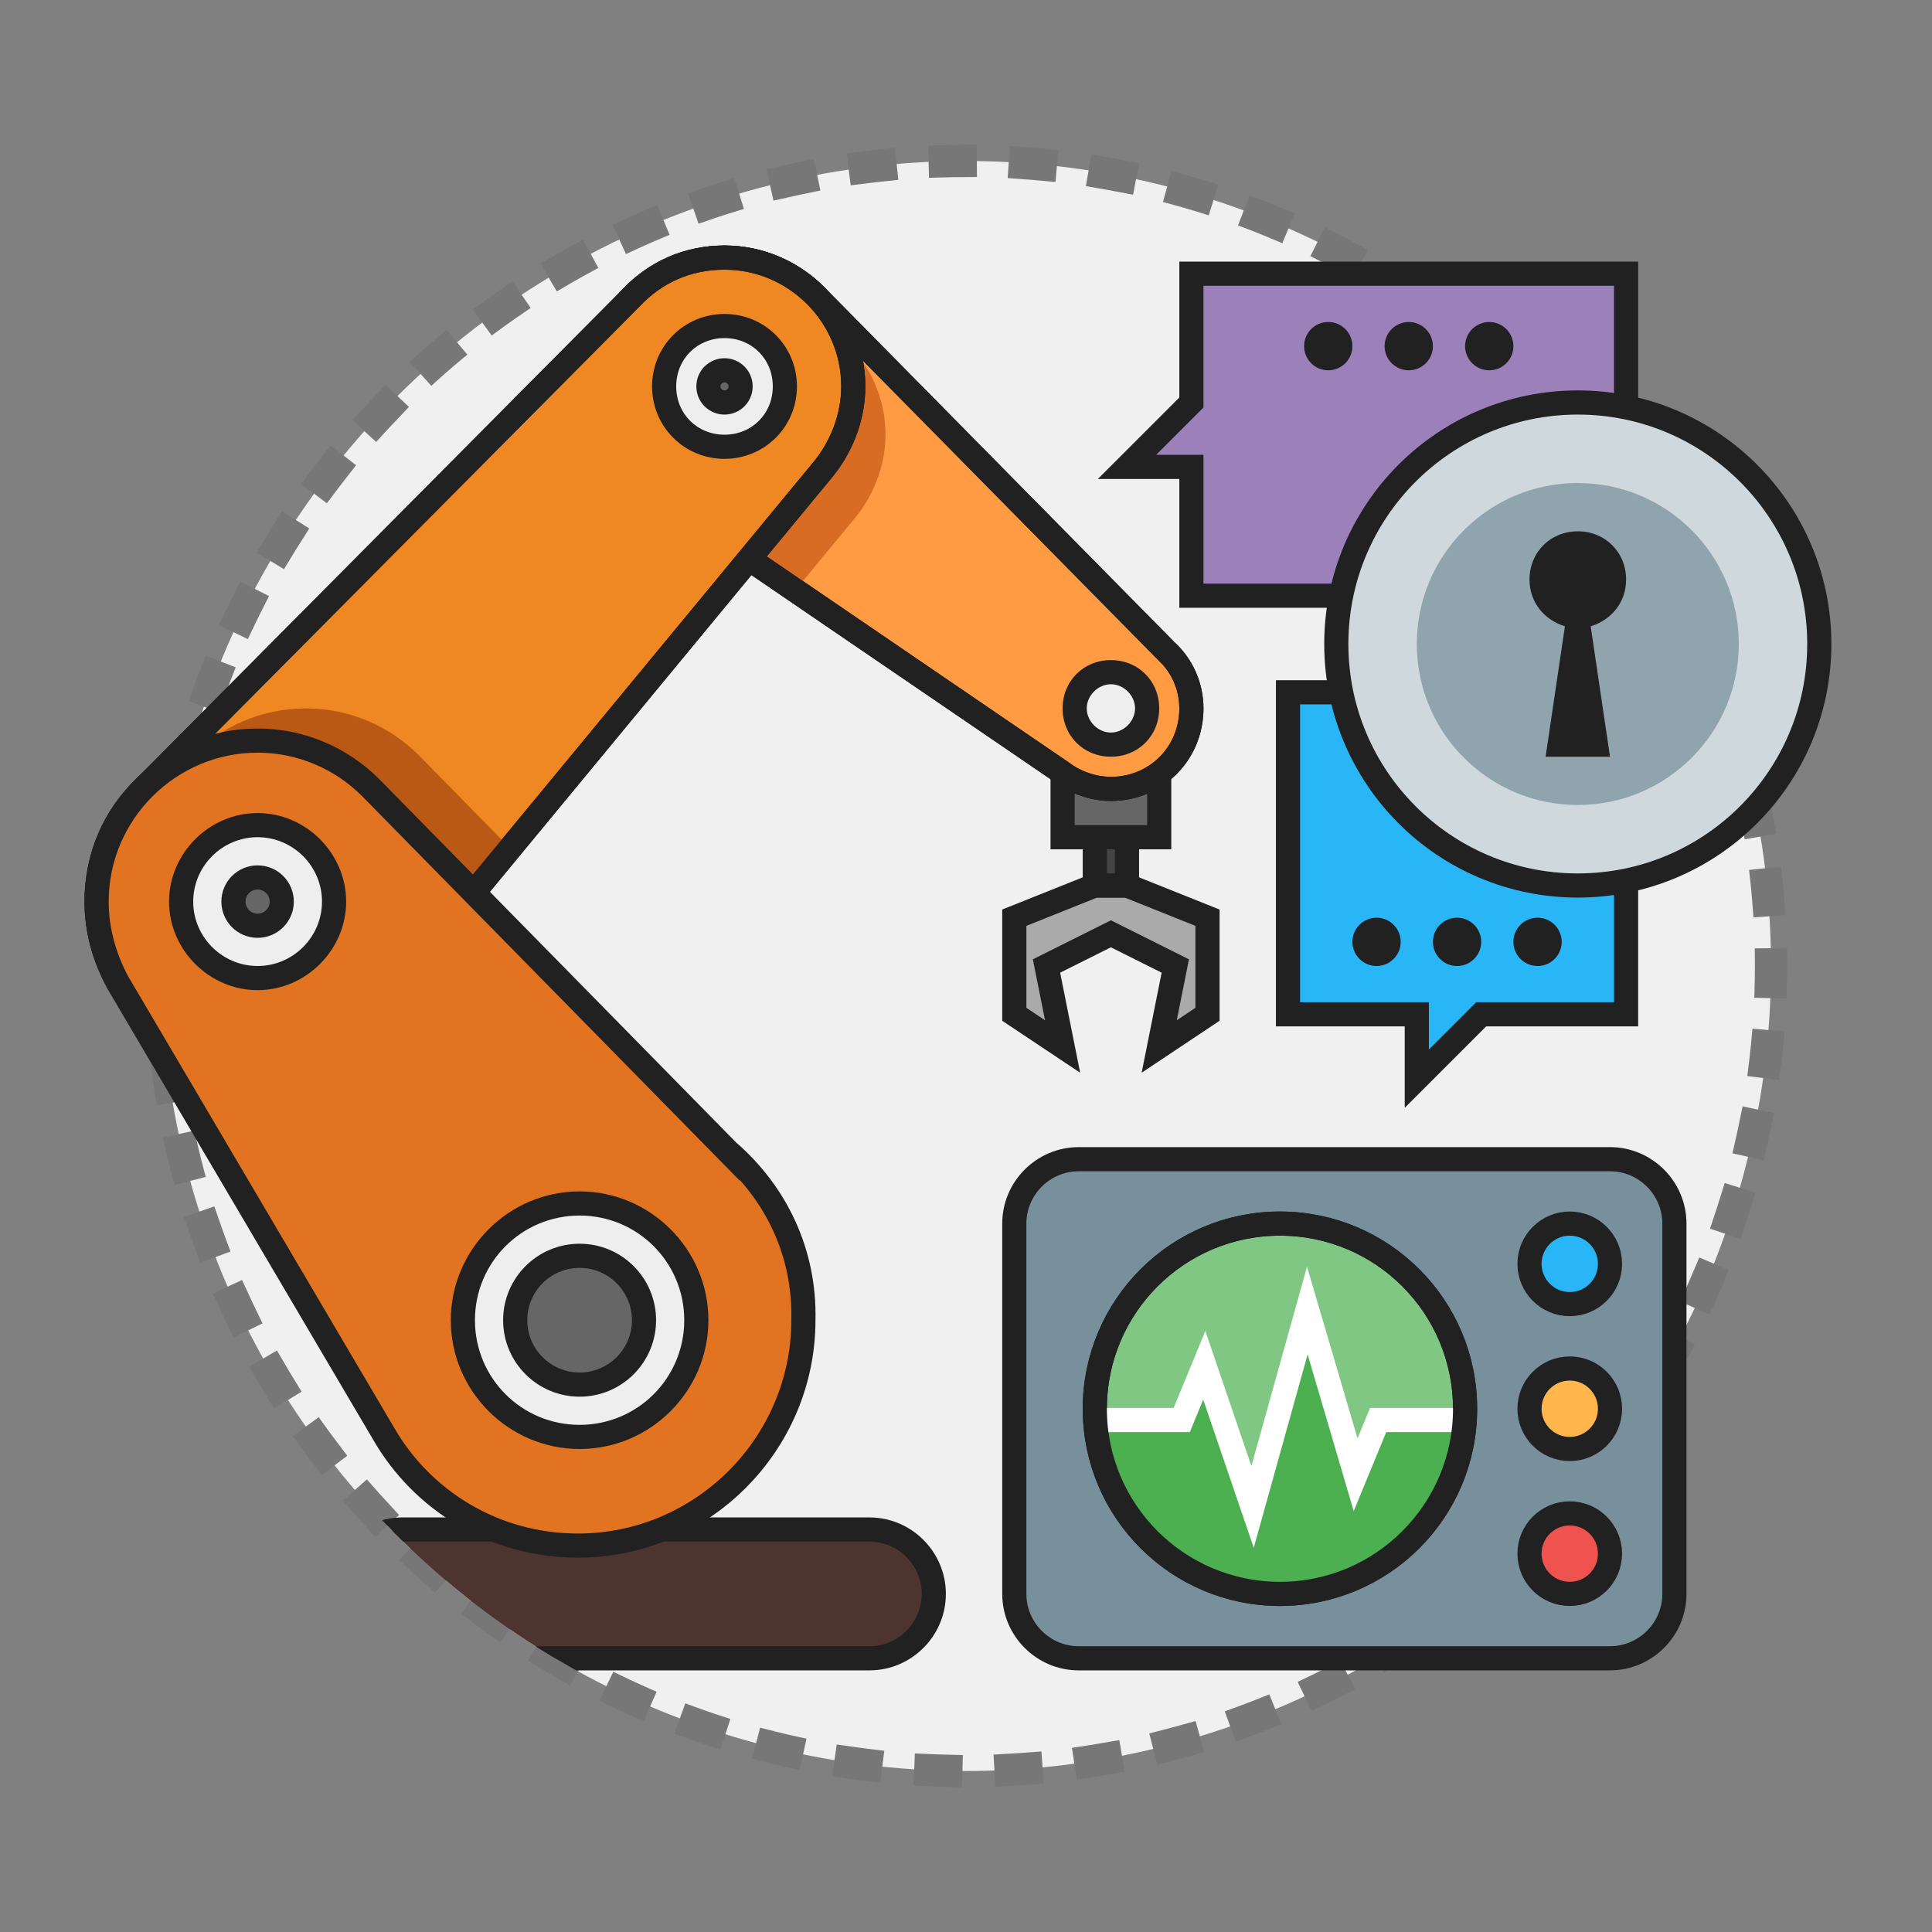 <svg xmlns="http://www.w3.org/2000/svg" xmlns:xlink="http://www.w3.org/1999/xlink" id="Layer_1" x="0" y="0" version="1.1" viewBox="0 0 120 120" xml:space="preserve"><rect x="0" y="0" width="120" height="120" fill="#808080" stroke="none"/><style>.st5,.st8{fill:#666;stroke:#212121;stroke-width:1.5}.st8{fill:none}.st13{fill:#eee}.st14{fill:#212121}.st16{fill:#29b6f6;stroke:#212121;stroke-width:1.5}</style><g id="Secure_Device_Communications"><g id="back_x5F_circle_63_"><circle cx="60" cy="60" r="50" fill="#f0f0f0"/><circle cx="60" cy="60" r="50" fill="none" stroke="#777" stroke-dasharray=".997,3.988" stroke-linecap="square" stroke-width="2"/></g><g id="pic_55_"><defs><circle id="back_x5F_circle_70_" cx="60" cy="60" r="50"/></defs><clipPath id="back_x5F_circle_1_"><use overflow="visible" xlink:href="#back_x5F_circle_70_"/></clipPath><path fill="#4e342e" stroke="#212121" stroke-linecap="round" stroke-linejoin="round" stroke-width="1.5" d="M54 103H25c-2.2 0-4-1.8-4-4v0c0-2.2 1.8-4 4-4h29c2.2 0 4 1.8 4 4v0c0 2.2-1.8 4-4 4z" clip-path="url(#back_x5F_circle_1_)"/><path fill="#aaa" stroke="#212121" stroke-width="1.5" d="M68 55l-5 2v6l3 2-1-5 4-2 4 2-1 5 3-2v-6l-5-2z"/><path fill="#444" stroke="#212121" stroke-width="1.5" d="M68 49h2v6h-2z"/><path d="M66 46h6v6h-6z" class="st5"/><path fill="#ff9c43" stroke="#212121" stroke-width="1.5" d="M72.4 40.4h0L50.9 18.6h0C49.4 17 47.3 16 45 16c-4.4 0-8 3.6-8 8 0 2.7 1.3 5.1 3.4 6.5h0l.1.1s0 0 0 0L66 48h0c.8.6 1.9 1 3 1 2.8 0 5-2.2 5-5 0-1.4-.6-2.7-1.6-3.6z"/><defs><path id="SVGID_1_" d="M72.4 40.4L50.9 18.6C49.4 17 47.3 16 45 16c-4.4 0-8 3.6-8 8 0 2.7 1.3 5.1 3.4 6.5l.1.1L66 48c.8.6 1.9 1 3 1 2.8 0 5-2.2 5-5 0-1.4-.6-2.7-1.6-3.6z"/></defs><clipPath id="SVGID_2_"><use overflow="visible" xlink:href="#SVGID_1_"/></clipPath><path fill="#d86c23" d="M55 27c0-4.4-3.6-8-8-8-2.3 0-4.3.9-5.8 2.5L11 51.9c-1.9 1.8-3 4.3-3 7.1 0 5.5 4.5 10 10 10 3.3 0 6.2-1.6 8-4l27-32.7c1.2-1.4 2-3.3 2-5.3z" clip-path="url(#SVGID_2_)"/><path d="M72.4 40.4L50.9 18.6C49.4 17 47.3 16 45 16c-4.4 0-8 3.6-8 8 0 2.7 1.3 5.1 3.4 6.5l.1.1L66 48c.8.6 1.9 1 3 1 2.8 0 5-2.2 5-5 0-1.4-.6-2.7-1.6-3.6z" class="st8"/><path fill="#ef8822" stroke="#212121" stroke-width="1.5" d="M53 24c0-4.4-3.6-8-8-8-2.3 0-4.3.9-5.8 2.5h0L9 48.9h0c-1.9 1.8-3 4.3-3 7.1 0 5.5 4.5 10 10 10 3.3 0 6.2-1.6 8-4h0l27-32.7h0c1.2-1.4 2-3.3 2-5.3z"/><defs><path id="SVGID_3_" d="M53 24c0-4.4-3.6-8-8-8-2.3 0-4.3.9-5.8 2.5L9 48.9c-1.9 1.8-3 4.3-3 7.1 0 5.5 4.5 10 10 10 3.3 0 6.2-1.6 8-4l27-32.7c1.2-1.4 2-3.3 2-5.3z"/></defs><clipPath id="SVGID_4_"><use overflow="visible" xlink:href="#SVGID_3_"/></clipPath><g clip-path="url(#SVGID_4_)"><path fill="#ba5815" d="M48.2 69.5L26.1 47l-.1-.1c-1.8-1.8-4.3-2.9-7-2.9-5.5 0-10 4.5-10 10 0 1.8.5 3.5 1.3 5l16.5 28c2.4 4.2 6.9 7 12.1 7 7.7 0 14-6.3 14-14 .1-4.2-1.7-7.9-4.7-10.5z"/></g><path d="M53 24c0-4.4-3.6-8-8-8-2.3 0-4.3.9-5.8 2.5L9 48.9c-1.9 1.8-3 4.3-3 7.1 0 5.5 4.5 10 10 10 3.3 0 6.2-1.6 8-4l27-32.7c1.2-1.4 2-3.3 2-5.3z" class="st8"/><path fill="#e27320" stroke="#212121" stroke-width="1.5" d="M45.2 71.5h0L23.1 49s0 0 0 0l-.1-.1h0c-1.8-1.8-4.3-2.9-7-2.9-5.5 0-10 4.5-10 10 0 1.8.5 3.5 1.3 5h0l16.5 28h0c2.4 4.2 6.9 7 12.1 7 7.7 0 14-6.3 14-14 .1-4.2-1.7-7.9-4.7-10.5z"/><circle cx="36" cy="82" r="7.3" class="st13"/><path d="M36 75.5c3.6 0 6.5 2.9 6.5 6.5s-2.9 6.5-6.5 6.5-6.5-2.9-6.5-6.5 2.9-6.5 6.5-6.5m0-1.5c-4.4 0-8 3.6-8 8s3.6 8 8 8 8-3.6 8-8-3.6-8-8-8z" class="st14"/><circle cx="36" cy="82" r="4" class="st5"/><g><circle cx="16" cy="56" r="4.8" class="st13"/><path d="M16 52c2.2 0 4 1.8 4 4s-1.8 4-4 4-4-1.8-4-4 1.8-4 4-4m0-1.5c-3 0-5.5 2.5-5.5 5.5s2.5 5.5 5.5 5.5 5.5-2.5 5.5-5.5-2.5-5.5-5.5-5.5z" class="st14"/></g><circle cx="16" cy="56" r="1.5" class="st5"/><g><circle cx="45" cy="24" r="3.8" class="st13"/><path d="M45 21c1.7 0 3 1.3 3 3s-1.3 3-3 3-3-1.3-3-3 1.3-3 3-3m0-1.5c-2.5 0-4.5 2-4.5 4.5s2 4.5 4.5 4.5 4.5-2 4.5-4.5-2-4.5-4.5-4.5z" class="st14"/></g><circle cx="45" cy="24" r="1" class="st5"/><g><circle cx="69" cy="44" r="2.3" class="st13"/><path d="M69 42.5c.8 0 1.5.7 1.5 1.5s-.7 1.5-1.5 1.5-1.5-.7-1.5-1.5.7-1.5 1.5-1.5m0-1.5c-1.7 0-3 1.3-3 3s1.3 3 3 3 3-1.3 3-3-1.3-3-3-3z" class="st14"/></g><g><path fill="#78909c" stroke="#212121" stroke-linecap="round" stroke-linejoin="round" stroke-width="1.5" d="M67 103h33c2.2 0 4-1.8 4-4V76c0-2.2-1.8-4-4-4H67c-2.2 0-4 1.8-4 4v23c0 2.2 1.8 4 4 4z"/><circle cx="97.5" cy="78.5" r="2.5" class="st16"/><circle cx="97.5" cy="87.5" r="2.5" fill="#ffb74d" stroke="#212121" stroke-linecap="round" stroke-linejoin="round" stroke-width="1.5"/><circle cx="97.5" cy="96.5" r="2.5" fill="#ef5350" stroke="#212121" stroke-linecap="round" stroke-linejoin="round" stroke-width="1.5"/><circle cx="79.5" cy="87.5" r="11.5" fill="#81c784" stroke="#212121" stroke-width="1.5"/><path fill="#4caf50" d="M90.7 88.2h-5.1l-1.4 3.4-3-10.2-3.4 12.2-3-8.8-1.4 3.4h-5.1v1.3l1.7 4.1 2.1 2.7 3.3 2 4.1.7 4.1-.7 4-2.7 2-2.7z"/><path fill="none" stroke="#fff" stroke-width="1.5" d="M90.7 88.2h-5.1l-1.4 3.4-3-10.2-3.4 12.2-3-8.8-1.4 3.4h-5.1"/><circle cx="79.5" cy="87.5" r="11.5" class="st8"/></g><path d="M88 67l4-4h9V43H80v20h8z" class="st16"/><circle cx="95.5" cy="58.5" r="1.5" class="st14"/><circle cx="90.5" cy="58.5" r="1.5" class="st14"/><circle cx="85.5" cy="58.5" r="1.5" class="st14"/><path fill="#9c80ba" stroke="#212121" stroke-linecap="square" stroke-width="1.5" d="M70 29l4-4v-8h27v20H74v-8z"/><circle cx="92.5" cy="21.5" r="1.5" class="st14"/><circle cx="87.5" cy="21.5" r="1.5" class="st14"/><circle cx="82.5" cy="21.5" r="1.5" class="st14"/><circle cx="98" cy="40" r="15" fill="#cfd8dc" stroke="#212121" stroke-linecap="round" stroke-linejoin="round" stroke-width="1.5"/><circle cx="98" cy="40" r="10" fill="#90a4ae"/><path d="M101 36c0-1.7-1.3-3-3-3s-3 1.3-3 3c0 1.4.9 2.5 2.2 2.9L96 47h4l-1.2-8.1c1.3-.4 2.2-1.5 2.2-2.9z" class="st14"/></g></g></svg>